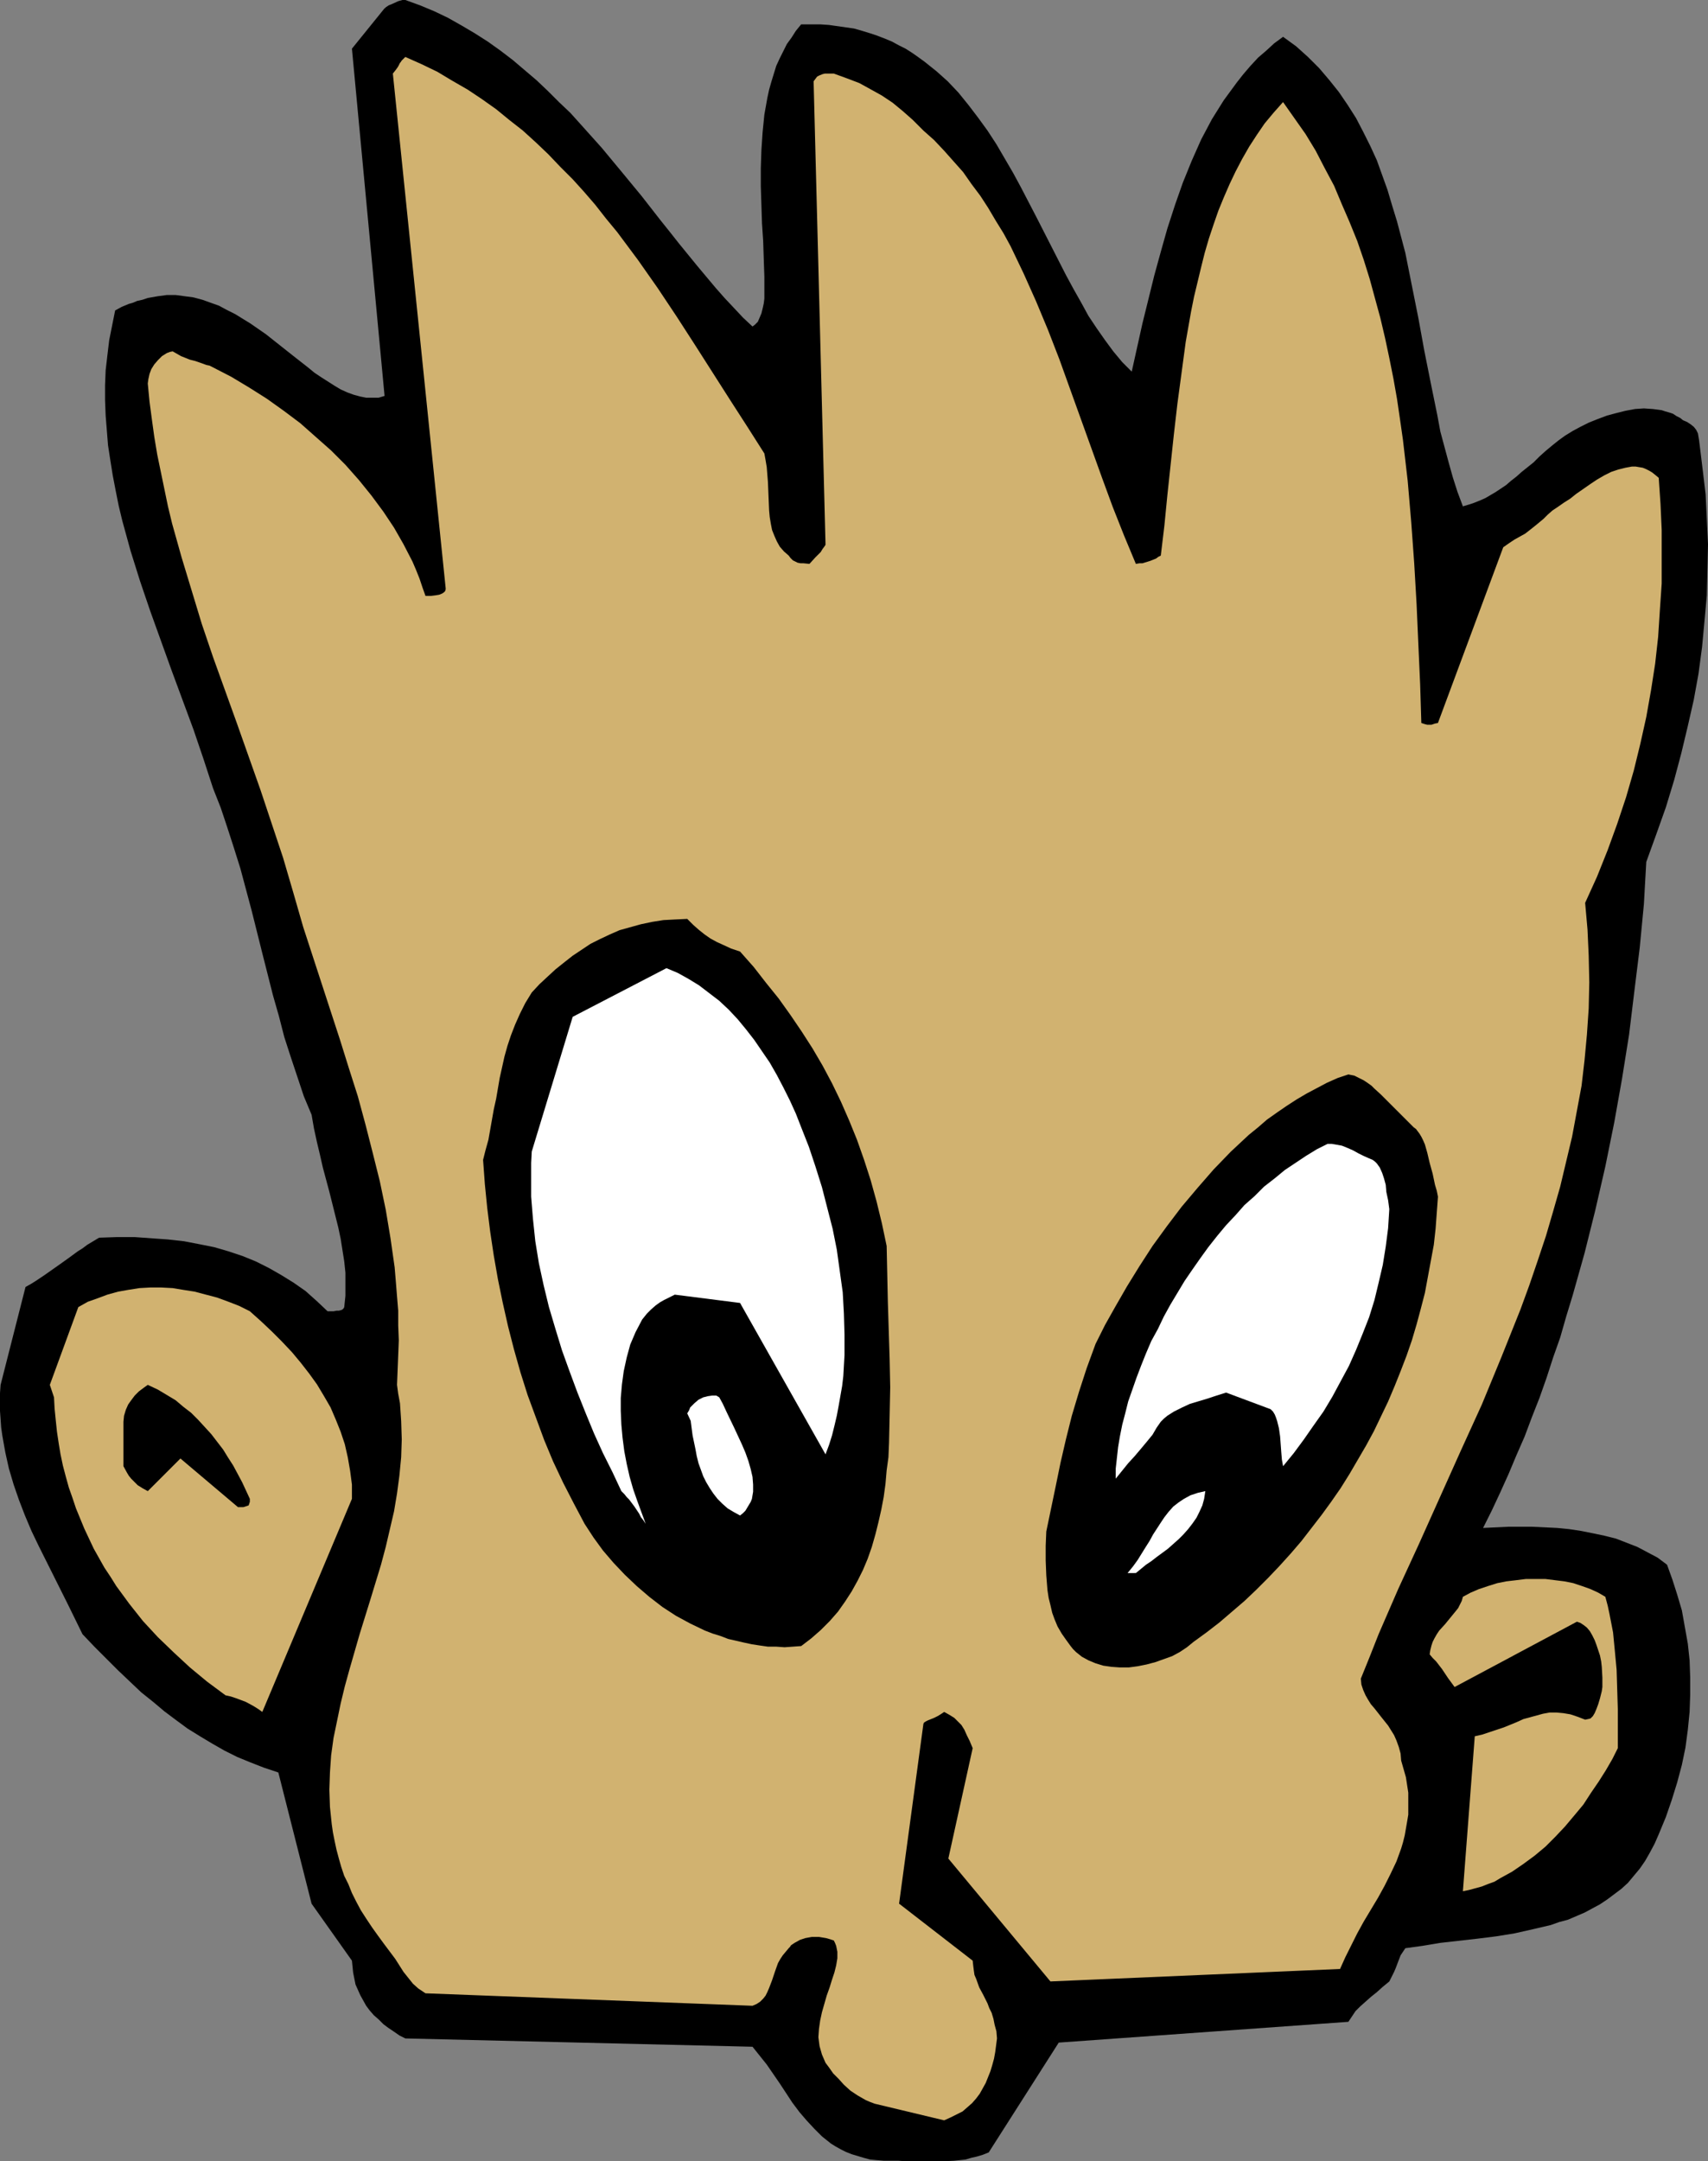 <?xml version="1.0" encoding="UTF-8" standalone="no"?>
<svg
   version="1.0"
   width="123.06mm"
   height="155.668mm"
   id="svg11"
   sodipodi:docname="Nosey.wmf"
   xmlns:inkscape="http://www.inkscape.org/namespaces/inkscape"
   xmlns:sodipodi="http://sodipodi.sourceforge.net/DTD/sodipodi-0.dtd"
   xmlns="http://www.w3.org/2000/svg"
   xmlns:svg="http://www.w3.org/2000/svg">
  <rect width="100%" height="100%" fill="#808080" stroke="none"/>
  <sodipodi:namedview
     id="namedview11"
     pagecolor="#ffffff"
     bordercolor="#000000"
     borderopacity="0.25"
     inkscape:showpageshadow="2"
     inkscape:pageopacity="0.0"
     inkscape:pagecheckerboard="0"
     inkscape:deskcolor="#d1d1d1"
     inkscape:document-units="mm" />
  <defs
     id="defs1">
    <pattern
       id="WMFhbasepattern"
       patternUnits="userSpaceOnUse"
       width="6"
       height="6"
       x="0"
       y="0" />
  </defs>
  <path
     style="fill:#000000;fill-opacity:1;fill-rule:evenodd;stroke:none"
     d="M 0.162,376.992 0,379.254 v 2.424 2.424 l 0.162,2.262 0.162,2.262 0.323,2.262 0.808,4.525 0.97,4.363 1.293,4.363 1.454,4.201 1.616,4.201 1.778,4.201 1.939,4.04 4.04,8.08 4.04,8.08 3.879,7.918 3.232,3.393 3.394,3.393 3.071,3.07 3.232,3.07 3.071,2.909 3.232,2.585 3.071,2.585 3.232,2.424 3.071,2.262 3.394,2.101 3.232,1.939 3.394,1.939 3.555,1.778 3.555,1.454 3.717,1.454 3.879,1.293 9.05,35.712 10.989,15.513 0.162,1.616 0.162,1.616 0.323,1.616 0.323,1.616 0.646,1.454 0.646,1.454 0.808,1.454 0.808,1.454 0.97,1.293 1.131,1.293 1.293,1.131 1.293,1.293 1.293,0.97 1.454,0.97 1.616,1.131 1.616,0.808 94.541,2.262 v 0 l 1.939,2.424 1.939,2.424 3.555,5.171 3.394,5.171 1.939,2.585 1.939,2.262 2.101,2.262 2.101,2.101 2.424,1.939 1.293,0.808 1.454,0.808 1.293,0.646 1.616,0.646 1.616,0.485 1.616,0.485 1.778,0.485 1.778,0.162 1.939,0.162 h 2.101 1.939 l 1.939,0.162 h 3.717 3.232 3.232 l 3.071,-0.162 3.071,-0.323 1.616,-0.485 1.454,-0.323 1.616,-0.485 1.616,-0.646 19.07,-29.894 78.865,-5.656 0.97,-1.454 0.97,-1.454 1.293,-1.293 1.454,-1.293 1.454,-1.293 1.616,-1.293 1.616,-1.454 1.778,-1.454 0.646,-1.293 0.646,-1.293 0.485,-1.131 0.485,-1.293 0.808,-2.101 0.646,-0.97 0.646,-0.97 4.687,-0.646 4.848,-0.808 10.02,-1.131 5.171,-0.646 5.01,-0.808 5.01,-1.131 4.848,-1.131 2.263,-0.808 2.424,-0.646 4.525,-1.939 2.101,-1.131 2.101,-1.131 1.939,-1.293 1.939,-1.454 1.939,-1.454 1.778,-1.616 1.616,-1.939 1.616,-1.939 1.454,-2.101 1.293,-2.262 1.293,-2.424 1.131,-2.585 1.939,-4.686 1.616,-4.686 1.454,-4.686 1.293,-4.848 0.97,-4.686 0.646,-4.848 0.485,-4.848 0.162,-4.686 v -4.686 l -0.162,-4.686 -0.485,-4.525 -0.808,-4.525 -0.808,-4.525 -1.293,-4.363 -1.293,-4.04 -1.454,-4.04 -2.586,-1.939 -2.747,-1.454 -2.747,-1.454 -2.909,-1.131 -2.909,-1.131 -3.232,-0.808 -3.071,-0.646 -3.232,-0.646 -3.232,-0.485 -3.232,-0.323 -3.394,-0.162 -3.394,-0.162 h -6.626 l -6.788,0.323 2.424,-4.848 2.263,-4.848 2.263,-5.009 2.101,-5.009 2.263,-5.171 1.939,-5.171 2.101,-5.333 1.939,-5.494 1.778,-5.494 1.939,-5.494 1.616,-5.656 1.778,-5.817 3.232,-11.473 2.909,-11.635 2.747,-11.958 2.424,-11.958 2.101,-11.796 1.939,-12.119 1.454,-11.958 1.454,-11.796 1.131,-11.796 0.323,-5.817 0.323,-5.656 2.747,-7.595 2.586,-7.272 2.263,-7.433 1.939,-7.272 1.778,-7.433 1.616,-7.11 1.293,-7.11 0.97,-7.272 0.646,-6.948 0.646,-7.11 0.162,-6.948 0.162,-6.948 -0.323,-6.787 -0.323,-6.787 -0.808,-6.787 -0.808,-6.625 -0.162,-1.293 -0.162,-0.97 -0.162,-0.97 -0.485,-0.97 -0.646,-0.808 -0.808,-0.646 -0.97,-0.646 -1.131,-0.485 -0.808,-0.646 -0.97,-0.485 -0.97,-0.646 -0.97,-0.323 -1.131,-0.323 -0.97,-0.323 -2.424,-0.323 -2.424,-0.162 -2.424,0.162 -2.586,0.485 -2.586,0.646 -2.424,0.646 -2.586,0.97 -2.424,0.97 -2.263,1.131 -2.101,1.131 -2.101,1.293 -1.778,1.293 -1.616,1.293 -1.939,1.616 -1.616,1.454 -1.616,1.616 -1.616,1.293 -1.616,1.293 -1.454,1.293 -1.454,1.131 -1.293,1.131 -2.909,1.939 -2.747,1.616 -1.454,0.646 -1.616,0.646 -1.454,0.485 -1.616,0.485 -1.454,-3.878 -1.293,-4.04 -1.131,-4.04 -1.131,-4.201 -1.131,-4.201 -0.808,-4.363 -1.778,-8.726 -1.778,-8.888 -1.616,-8.888 -1.778,-8.888 -1.778,-8.888 -2.263,-8.564 -1.293,-4.201 -1.293,-4.363 -1.454,-4.04 -1.454,-4.04 -1.778,-3.878 -1.939,-3.878 -1.939,-3.717 -2.263,-3.555 -2.424,-3.555 -2.586,-3.232 -2.747,-3.232 -3.071,-3.07 -3.232,-2.909 -3.555,-2.585 -2.424,1.778 -2.101,1.939 -2.263,1.939 -2.101,2.262 -1.939,2.262 -1.778,2.262 -1.778,2.424 -1.778,2.424 -1.616,2.585 -1.616,2.585 -1.454,2.747 -1.454,2.747 -1.293,2.909 -1.293,2.909 -2.424,5.979 -2.101,5.979 -2.101,6.464 -1.778,6.302 -1.778,6.464 -3.232,13.089 -2.909,13.089 -2.586,-2.585 -2.424,-2.909 -2.263,-3.07 -2.263,-3.232 -2.263,-3.393 -1.939,-3.555 -2.101,-3.717 -2.101,-3.878 -4.04,-7.918 -4.04,-7.918 -4.202,-8.08 -2.101,-3.878 -2.263,-3.878 -2.263,-3.878 -2.424,-3.717 -2.586,-3.555 -2.586,-3.393 -2.747,-3.393 -2.909,-3.07 -3.071,-2.747 -3.232,-2.585 -1.778,-1.293 -1.616,-1.131 -1.778,-1.131 -1.939,-0.97 -1.778,-0.97 -1.939,-0.808 -2.101,-0.808 -1.939,-0.646 -2.101,-0.646 -2.263,-0.646 -2.263,-0.323 -2.263,-0.323 -2.263,-0.323 -2.424,-0.162 h -2.586 -2.586 l -1.454,1.778 -1.131,1.778 -1.293,1.778 -0.97,1.939 -0.97,1.939 -0.97,2.101 -0.646,2.101 -0.646,2.101 -0.646,2.262 -0.485,2.262 -0.808,4.525 -0.485,4.848 -0.323,4.848 -0.162,4.848 v 5.009 l 0.323,10.019 0.323,4.848 0.162,5.009 0.162,4.686 v 4.686 1.293 l -0.162,1.293 -0.323,1.454 -0.323,1.293 -0.485,1.131 -0.485,1.131 -0.808,0.808 -0.646,0.485 -2.586,-2.424 -2.424,-2.585 -2.586,-2.747 -2.424,-2.747 -5.01,-5.979 -5.01,-6.14 -2.424,-3.07 -2.586,-3.232 -5.171,-6.625 -5.333,-6.464 -5.495,-6.625 -5.656,-6.302 -2.909,-3.232 -3.071,-2.909 -3.071,-3.07 -3.071,-2.909 -3.232,-2.747 -3.232,-2.747 -3.394,-2.585 -3.394,-2.424 -3.555,-2.262 -3.555,-2.101 -3.717,-2.101 -3.717,-1.778 -3.879,-1.616 L 110.379,0 h -0.808 l -1.131,0.323 -1.778,0.808 -0.808,0.323 -0.485,0.323 -0.485,0.323 v 0.162 h -0.162 l -8.888,10.988 8.888,94.531 -1.616,0.485 h -1.778 -1.616 l -1.616,-0.323 -1.778,-0.485 -1.778,-0.646 -1.778,-0.808 -1.616,-0.97 -1.778,-1.131 -1.778,-1.131 -1.939,-1.293 L 83.875,100.025 80.158,97.116 76.279,94.046 72.401,90.976 68.199,88.067 66.098,86.774 63.997,85.482 61.734,84.351 59.633,83.219 57.371,82.411 55.108,81.604 52.684,80.957 50.26,80.634 47.836,80.311 h -2.424 l -2.424,0.323 -2.747,0.485 -1.454,0.485 -1.454,0.323 -1.131,0.485 -1.131,0.323 -1.939,0.808 -1.778,0.97 -0.808,4.04 -0.808,4.04 -0.485,4.04 -0.485,4.201 -0.162,4.04 v 4.04 l 0.162,4.201 0.323,4.04 0.323,4.04 0.646,4.201 0.646,4.04 0.808,4.201 0.808,4.04 0.97,4.04 2.263,8.241 2.586,8.241 2.747,8.08 2.909,8.08 2.909,8.08 5.98,16.159 2.747,8.08 2.586,7.918 2.101,5.332 1.778,5.333 1.778,5.494 1.778,5.656 3.071,11.473 2.909,11.635 2.909,11.473 1.616,5.656 1.454,5.656 1.778,5.494 1.778,5.333 1.778,5.333 2.101,5.009 0.646,3.717 0.808,3.717 0.808,3.393 0.808,3.555 1.778,6.625 0.808,3.232 0.808,3.232 0.808,3.232 0.646,3.07 0.485,3.07 0.485,3.07 0.323,3.07 v 3.232 3.07 l -0.323,3.07 -0.162,0.323 -0.323,0.323 -0.323,0.162 -0.646,0.162 H 91.632 l -0.808,0.162 h -1.616 l -2.909,-2.747 -3.071,-2.747 -3.232,-2.262 -3.394,-2.101 -3.394,-1.939 -3.555,-1.778 -3.555,-1.454 -3.879,-1.293 -3.879,-1.131 -4.04,-0.808 -4.202,-0.808 -4.363,-0.485 -4.525,-0.323 -4.525,-0.323 H 31.837 l -4.848,0.162 -1.616,0.97 -1.616,0.97 -1.293,0.97 -1.293,0.808 -2.424,1.778 -2.263,1.616 -4.363,3.07 -2.424,1.616 -1.293,0.808 -1.454,0.808 z"
     id="path1" />
  <path
     style="fill:#d1b270;fill-opacity:1;fill-rule:evenodd;stroke:none"
     d="m 14.706,380.385 0.162,3.07 0.323,3.232 0.323,3.07 0.485,3.232 0.485,2.909 0.646,3.07 0.808,3.07 0.808,2.909 0.97,2.747 0.97,2.909 1.131,2.747 1.131,2.747 1.293,2.747 1.293,2.747 1.454,2.585 1.454,2.585 1.616,2.424 1.616,2.585 1.778,2.424 1.778,2.424 3.717,4.686 4.04,4.363 4.363,4.201 4.363,4.04 4.687,3.878 5.01,3.717 1.454,0.323 1.454,0.485 1.293,0.485 1.293,0.485 2.101,1.131 1.293,0.808 1.131,0.808 24.403,-58.011 v -3.878 l -0.485,-3.717 -0.646,-3.717 -0.808,-3.555 -1.131,-3.393 -1.293,-3.232 -1.454,-3.393 -1.778,-3.07 -1.939,-3.232 -2.101,-2.909 -2.263,-2.909 -2.424,-2.909 -2.747,-2.909 -2.747,-2.747 -2.909,-2.747 -3.071,-2.747 -2.909,-1.454 -2.909,-1.131 -3.071,-1.131 -3.071,-0.808 -3.071,-0.808 -3.071,-0.485 -2.909,-0.485 -3.071,-0.162 h -3.071 l -2.909,0.162 -3.071,0.485 -2.747,0.485 -2.909,0.808 -2.586,0.97 -2.747,0.97 -2.586,1.454 -7.757,21.168 z"
     id="path2" />
  <path
     style="fill:#000000;fill-opacity:1;fill-rule:evenodd;stroke:none"
     d="m 33.615,386.849 v 12.281 l 0.97,1.778 0.485,0.808 0.646,0.808 0.808,0.808 0.97,0.97 1.293,0.808 1.454,0.808 8.888,-8.888 15.676,13.25 h 0.808 0.646 l 0.485,-0.162 0.485,-0.162 0.485,-0.162 0.162,-0.485 0.162,-0.485 v -0.808 l -2.101,-4.525 -2.424,-4.525 -1.454,-2.262 -1.293,-2.101 -1.616,-2.101 -1.616,-2.101 -1.778,-1.939 -1.778,-1.939 -1.939,-1.939 -2.101,-1.616 -2.101,-1.778 -2.424,-1.454 -2.424,-1.454 -2.747,-1.293 -1.131,0.808 -1.293,0.97 -1.131,1.131 -0.97,1.293 -0.808,1.131 -0.646,1.454 -0.485,1.616 -0.162,1.616 z"
     id="path3" />
  <path
     style="fill:#d1b270;fill-opacity:1;fill-rule:evenodd;stroke:none"
     d="m 40.24,104.388 0.485,5.009 0.646,4.848 0.646,4.686 0.808,4.848 0.97,4.686 0.97,4.686 0.97,4.686 1.131,4.686 2.586,9.211 2.747,9.049 2.747,9.049 3.071,9.049 6.464,17.937 6.464,18.26 3.071,9.211 3.071,9.211 2.747,9.372 2.747,9.534 5.01,15.351 5.01,15.351 2.424,7.756 2.424,7.595 2.101,7.756 1.939,7.595 1.939,7.756 1.616,7.756 1.293,7.756 1.131,7.918 0.323,3.878 0.323,4.04 0.323,3.878 v 4.04 l 0.162,4.04 -0.162,4.04 -0.162,4.04 -0.162,4.04 0.323,2.424 0.485,2.585 0.323,4.848 0.162,5.009 -0.162,4.848 -0.485,5.009 -0.646,4.848 -0.808,4.848 -1.131,4.848 -1.131,4.848 -1.293,4.848 -2.909,9.534 -2.909,9.372 -2.747,9.534 -1.293,4.686 -1.131,4.686 -0.97,4.686 -0.97,4.686 -0.646,4.686 -0.323,4.686 -0.162,4.686 0.162,4.686 0.485,4.686 0.323,2.262 0.485,2.424 0.485,2.262 0.646,2.424 0.646,2.262 0.808,2.424 1.131,2.262 0.97,2.424 1.131,2.262 1.293,2.424 1.454,2.262 1.616,2.424 1.616,2.262 1.778,2.424 1.454,1.939 1.454,1.939 1.131,1.778 1.131,1.778 1.293,1.616 1.293,1.616 1.454,1.293 0.97,0.646 0.97,0.646 89.046,3.393 1.131,-0.485 0.97,-0.646 0.808,-0.808 0.646,-0.808 0.485,-0.97 0.485,-1.131 0.808,-2.101 0.808,-2.424 0.808,-2.262 0.646,-1.131 0.646,-0.97 0.808,-0.97 0.808,-0.97 0.323,-0.323 0.323,-0.485 0.485,-0.323 0.485,-0.323 1.454,-0.808 1.454,-0.485 1.778,-0.323 h 1.939 l 0.97,0.162 0.97,0.162 1.131,0.323 0.97,0.323 0.323,0.646 0.323,0.808 0.162,0.808 0.162,0.808 v 1.778 l -0.323,1.939 -0.485,1.939 -0.646,1.939 -0.646,2.101 -0.808,2.262 -0.646,2.262 -0.646,2.262 -0.485,2.262 -0.323,2.262 -0.162,2.262 0.323,2.424 0.323,1.131 0.323,1.131 0.485,1.131 0.485,1.131 0.97,1.293 1.131,1.616 1.454,1.454 1.454,1.616 1.778,1.616 1.939,1.293 2.263,1.293 1.131,0.485 1.293,0.485 18.908,4.525 1.778,-0.808 1.616,-0.808 1.616,-0.808 1.293,-1.131 1.293,-1.131 1.131,-1.293 0.97,-1.293 0.808,-1.454 0.808,-1.454 0.646,-1.616 0.646,-1.616 0.485,-1.616 0.485,-1.778 0.323,-1.778 0.485,-3.717 -0.162,-1.939 -0.485,-1.778 -0.323,-1.616 -0.485,-1.616 -0.646,-1.293 -0.485,-1.293 -1.131,-2.262 -1.131,-2.101 -0.808,-2.262 -0.485,-1.131 -0.162,-1.131 -0.162,-1.293 -0.162,-1.454 -20.039,-15.513 6.626,-48.962 0.162,-0.323 0.485,-0.323 0.646,-0.323 0.808,-0.323 0.808,-0.323 0.97,-0.485 0.808,-0.485 0.97,-0.646 1.454,0.808 1.293,0.808 0.97,0.97 0.97,0.97 0.808,1.293 0.646,1.454 0.808,1.616 0.808,1.939 -6.626,30.056 27.797,33.449 78.865,-3.393 1.454,-3.232 1.616,-3.232 1.616,-3.232 1.778,-3.232 1.939,-3.232 1.939,-3.232 1.778,-3.232 1.616,-3.232 1.616,-3.393 1.293,-3.555 0.485,-1.616 0.485,-1.939 0.646,-3.717 0.323,-1.939 v -1.939 -1.939 -2.101 l -0.323,-2.101 -0.323,-2.101 -0.646,-2.262 -0.646,-2.262 -0.162,-1.939 -0.485,-1.778 -0.646,-1.778 -0.646,-1.454 -0.808,-1.293 -0.808,-1.293 -1.939,-2.424 -1.778,-2.262 -0.97,-1.131 -0.808,-1.293 -0.646,-1.131 -0.646,-1.454 -0.485,-1.454 -0.162,-1.616 2.424,-5.979 2.424,-6.14 5.333,-12.281 5.656,-12.281 5.656,-12.604 5.656,-12.604 5.818,-12.766 5.333,-12.927 2.586,-6.464 2.586,-6.464 2.424,-6.625 2.263,-6.625 2.263,-6.787 1.939,-6.625 1.939,-6.787 1.616,-6.787 1.616,-6.787 1.293,-6.948 1.293,-6.948 0.808,-6.948 0.646,-6.948 0.485,-7.11 0.162,-7.11 -0.162,-7.272 -0.323,-7.11 -0.646,-7.272 3.232,-7.11 2.909,-7.272 2.586,-7.11 2.424,-7.272 2.101,-7.272 1.778,-7.272 1.616,-7.272 1.293,-7.272 1.131,-7.272 0.808,-7.272 0.485,-7.433 0.485,-7.11 v -7.272 -7.272 l -0.323,-7.11 -0.485,-7.11 -0.97,-0.808 -0.808,-0.646 -0.808,-0.485 -0.97,-0.485 -0.808,-0.323 -0.97,-0.162 -0.97,-0.162 h -0.97 l -1.778,0.323 -1.939,0.485 -1.939,0.646 -1.939,0.97 -1.939,1.131 -1.939,1.293 -3.717,2.585 -1.616,1.293 -1.778,1.131 -1.616,1.131 -1.454,0.97 -1.293,1.131 -1.131,1.131 -0.97,0.808 -0.97,0.808 -0.808,0.646 -0.808,0.646 -1.454,1.131 -1.454,0.808 -1.454,0.808 -1.454,0.97 -1.616,1.131 -17.777,47.831 v 0 l -0.808,0.162 -0.485,0.162 -0.485,0.162 h -0.646 -0.485 l -0.646,-0.162 -0.97,-0.323 -0.323,-10.503 -0.485,-10.827 -0.485,-10.988 -0.646,-11.15 -0.808,-11.15 -0.97,-11.311 -1.293,-11.15 -0.808,-5.656 -0.808,-5.494 -0.97,-5.494 -1.131,-5.656 -1.131,-5.333 -1.293,-5.494 -1.454,-5.333 -1.454,-5.333 -1.616,-5.171 -1.778,-5.171 -2.101,-5.171 -2.101,-4.848 -2.101,-5.009 -2.586,-4.848 -2.424,-4.686 -2.747,-4.525 -3.071,-4.363 -3.071,-4.363 -2.586,2.909 -2.424,2.909 -2.101,3.07 -2.101,3.232 -1.939,3.393 -1.778,3.393 -1.616,3.393 -1.616,3.717 -1.454,3.555 -1.293,3.717 -1.293,3.878 -1.131,3.878 -0.97,3.878 -0.97,4.04 -0.97,4.04 -0.808,4.04 -1.454,8.241 -1.131,8.403 -1.131,8.403 -0.97,8.403 -1.778,16.644 -0.808,8.241 -0.97,8.08 -0.646,0.323 -0.646,0.485 -0.808,0.323 -0.808,0.323 -2.101,0.646 h -0.808 l -0.97,0.162 -3.232,-7.756 -3.071,-7.756 -2.909,-7.918 -2.909,-8.08 -5.818,-16.159 -2.909,-8.08 -3.071,-7.918 -3.232,-7.756 -3.394,-7.595 -1.778,-3.717 -1.778,-3.717 -1.939,-3.555 -2.101,-3.393 -2.101,-3.555 -2.101,-3.232 -2.424,-3.232 -2.263,-3.232 -2.586,-2.909 -2.586,-2.909 -2.747,-2.909 -2.909,-2.585 -2.909,-2.909 -2.747,-2.424 -2.747,-2.262 -2.909,-1.939 -2.909,-1.616 -3.232,-1.778 -3.394,-1.293 -3.555,-1.293 h -1.616 -0.808 l -0.646,0.162 -0.808,0.323 -0.646,0.323 -0.485,0.646 -0.485,0.646 3.232,125.718 v 0.485 l -0.323,0.485 -0.485,0.646 -0.485,0.808 -0.646,0.646 -0.808,0.808 -1.616,1.778 -1.616,-0.162 h -0.808 l -0.808,-0.162 -0.646,-0.323 -0.646,-0.323 -0.646,-0.646 -0.485,-0.646 -1.293,-1.131 -1.131,-1.293 -0.808,-1.454 -0.646,-1.454 -0.646,-1.616 -0.323,-1.616 -0.323,-1.939 -0.162,-1.778 -0.162,-3.878 -0.162,-3.878 -0.323,-4.04 -0.323,-1.939 -0.323,-1.778 -4.525,-7.11 -4.687,-7.272 -4.848,-7.595 -4.848,-7.595 -5.01,-7.756 -5.171,-7.756 -5.333,-7.595 -5.656,-7.595 -3.071,-3.717 -2.909,-3.717 -3.071,-3.555 -3.071,-3.393 -3.394,-3.393 -3.232,-3.393 -3.394,-3.232 -3.555,-3.232 -3.717,-2.909 -3.555,-2.909 -3.879,-2.747 -3.879,-2.585 -4.202,-2.424 -4.04,-2.424 -4.363,-2.101 -4.363,-1.939 -0.323,0.323 -0.323,0.323 -0.323,0.323 -0.323,0.485 -0.162,0.162 -0.162,0.323 -0.162,0.323 -0.162,0.323 -0.323,0.485 -0.485,0.646 -0.646,0.808 14.383,140.1 v 0.323 l -0.162,0.485 -0.323,0.323 -0.485,0.323 -0.808,0.323 -0.97,0.162 -1.293,0.162 h -1.454 l -0.808,-2.262 -0.808,-2.424 -0.97,-2.424 -0.97,-2.262 -2.424,-4.686 -2.586,-4.525 -2.909,-4.363 -3.232,-4.363 -3.394,-4.201 -3.717,-4.201 -3.879,-3.878 -4.202,-3.717 -4.202,-3.717 -4.525,-3.393 -4.525,-3.232 -4.848,-3.07 -4.848,-2.909 -5.01,-2.585 -0.97,-0.485 -0.808,-0.162 -1.778,-0.646 -1.454,-0.485 -1.293,-0.323 -2.424,-0.97 -1.131,-0.646 -1.131,-0.646 -0.808,0.162 -0.808,0.323 -1.293,0.808 -1.131,1.131 -0.97,1.131 -0.808,1.293 -0.485,1.293 -0.323,1.454 z"
     id="path4" />
  <path
     style="fill:#000000;fill-opacity:1;fill-rule:evenodd;stroke:none"
     d="m 131.549,315.749 0.485,6.625 0.646,6.464 0.808,6.464 0.97,6.464 1.131,6.464 1.293,6.302 1.454,6.464 1.616,6.302 1.778,6.302 1.939,6.14 2.263,6.14 2.263,6.14 2.424,5.817 2.747,5.817 2.909,5.656 2.909,5.494 2.424,3.717 2.586,3.555 2.909,3.393 3.071,3.232 3.232,3.07 3.394,2.909 3.555,2.747 3.717,2.424 3.879,2.101 4.04,1.939 2.101,0.808 2.101,0.646 2.101,0.808 2.101,0.485 2.101,0.485 2.263,0.485 2.101,0.323 2.263,0.323 h 2.263 l 2.263,0.162 2.263,-0.162 2.263,-0.162 2.747,-2.101 2.586,-2.262 2.424,-2.424 2.263,-2.585 1.939,-2.747 1.778,-2.747 1.616,-2.909 1.454,-2.909 1.293,-3.07 1.131,-3.232 0.97,-3.393 0.808,-3.232 0.808,-3.555 0.646,-3.393 0.485,-3.555 0.323,-3.717 0.485,-3.555 0.162,-3.878 0.162,-7.433 0.162,-7.756 -0.162,-7.756 -0.485,-15.513 -0.162,-7.595 -0.162,-7.595 -1.293,-6.14 -1.454,-5.979 -1.616,-5.817 -1.778,-5.494 -1.939,-5.494 -2.101,-5.171 -2.263,-5.171 -2.424,-5.009 -2.586,-4.848 -2.747,-4.686 -2.909,-4.525 -3.071,-4.525 -3.232,-4.525 -3.394,-4.201 -3.394,-4.363 -3.717,-4.201 -2.424,-0.808 -2.101,-0.97 -1.778,-0.808 -1.778,-0.97 -1.616,-1.131 -1.616,-1.293 -1.454,-1.293 -1.616,-1.616 -3.394,0.162 -3.071,0.162 -3.071,0.485 -3.071,0.646 -2.909,0.808 -2.909,0.808 -2.586,1.131 -2.747,1.293 -2.586,1.293 -2.424,1.616 -2.424,1.616 -2.263,1.778 -2.424,1.939 -2.101,1.939 -2.263,2.101 -2.101,2.262 -1.778,2.909 -1.454,2.909 -1.293,2.909 -1.131,2.909 -0.97,2.909 -0.808,2.909 -0.646,2.909 -0.646,2.909 -0.97,5.656 -0.646,2.909 -0.485,2.747 -0.97,5.494 -0.808,2.909 z"
     id="path5" />
  <path
     style="fill:#ffffff;fill-opacity:1;fill-rule:evenodd;stroke:none"
     d="m 144.801,313.487 -0.162,3.07 v 3.07 6.14 l 0.485,5.979 0.646,6.14 0.97,5.979 1.293,5.979 1.454,5.979 1.778,5.979 1.778,5.817 2.101,5.817 2.101,5.656 2.263,5.656 2.263,5.494 2.424,5.333 2.586,5.171 2.424,5.171 0.808,0.808 0.646,0.808 0.646,0.646 0.485,0.646 0.97,1.293 0.646,0.97 0.323,0.485 0.323,0.485 0.485,0.97 0.646,0.808 0.646,0.97 -1.131,-3.07 -1.131,-3.07 -1.131,-3.232 -0.97,-3.393 -0.808,-3.555 -0.646,-3.393 -0.485,-3.717 -0.323,-3.555 -0.162,-3.717 v -3.555 l 0.323,-3.717 0.485,-3.555 0.808,-3.717 0.97,-3.555 1.454,-3.393 1.778,-3.393 1.293,-1.616 1.131,-1.131 1.293,-1.131 1.131,-0.808 1.131,-0.646 0.97,-0.485 0.97,-0.485 0.97,-0.485 17.777,2.262 23.272,41.206 0.97,-2.585 0.808,-2.585 0.646,-2.585 0.646,-2.747 0.485,-2.585 0.485,-2.747 0.485,-2.747 0.323,-2.747 0.323,-5.656 v -5.656 l -0.162,-5.656 -0.323,-5.817 -0.808,-5.817 -0.808,-5.817 -1.131,-5.656 -1.454,-5.656 -1.454,-5.656 -1.778,-5.656 -1.778,-5.333 -2.101,-5.333 -1.454,-3.717 -1.616,-3.555 -1.778,-3.555 -1.778,-3.393 -1.939,-3.393 -2.101,-3.07 -2.101,-3.07 -2.263,-2.909 -2.263,-2.747 -2.424,-2.585 -2.586,-2.424 -2.747,-2.101 -2.747,-2.101 -2.909,-1.778 -2.909,-1.616 -3.071,-1.293 -25.534,13.25 z"
     id="path6" />
  <path
     style="fill:#ffffff;fill-opacity:1;fill-rule:evenodd;stroke:none"
     d="m 188.112,387.011 0.485,3.717 0.808,3.878 0.323,1.778 0.485,1.939 0.646,1.778 0.646,1.778 0.808,1.616 0.97,1.616 0.97,1.454 1.131,1.454 1.293,1.293 1.454,1.293 1.616,0.97 1.778,0.97 0.808,-0.646 0.646,-0.646 0.485,-0.808 0.485,-0.808 0.485,-0.808 0.323,-0.808 0.162,-0.97 0.162,-0.97 v -1.939 l -0.162,-2.101 -0.485,-2.101 -0.646,-2.262 -0.808,-2.262 -0.97,-2.262 -2.101,-4.525 -2.101,-4.363 -0.97,-2.101 -0.97,-1.778 -0.808,-0.485 h -1.131 l -1.131,0.162 -1.293,0.323 -1.293,0.646 -1.131,0.97 -1.131,1.131 -0.323,0.808 -0.485,0.808 0.97,2.101 z"
     id="path7" />
  <path
     style="fill:#000000;fill-opacity:1;fill-rule:evenodd;stroke:none"
     d="m 284.916,416.905 -0.162,3.878 v 4.04 l 0.162,4.04 0.323,4.04 0.323,2.101 0.485,1.939 0.485,2.101 0.646,1.778 0.808,1.939 1.131,1.939 1.131,1.616 1.293,1.778 0.646,0.808 0.808,0.808 1.616,1.293 1.778,0.97 1.939,0.808 2.101,0.646 2.263,0.323 2.263,0.162 h 2.424 l 2.424,-0.323 2.424,-0.485 2.424,-0.646 2.263,-0.808 2.263,-0.808 2.101,-1.131 1.939,-1.293 1.778,-1.454 3.555,-2.585 3.555,-2.747 3.394,-2.909 3.394,-2.909 3.232,-3.07 3.232,-3.232 3.071,-3.232 3.071,-3.393 2.909,-3.393 2.747,-3.555 2.747,-3.555 2.586,-3.555 2.586,-3.717 2.424,-3.878 2.263,-3.878 2.263,-3.878 2.101,-3.878 1.939,-4.04 1.939,-4.04 1.778,-4.201 1.616,-4.04 1.616,-4.201 1.454,-4.201 1.293,-4.363 1.131,-4.201 1.131,-4.363 0.808,-4.363 0.808,-4.363 0.808,-4.363 0.485,-4.363 0.323,-4.363 0.323,-4.363 -0.323,-1.616 -0.485,-1.616 -0.646,-3.07 -0.808,-2.909 -0.646,-2.747 -0.323,-1.131 -0.323,-1.131 -0.485,-1.131 -0.485,-0.97 -0.485,-0.808 -0.485,-0.646 -0.485,-0.646 -0.646,-0.485 -8.888,-8.888 -1.778,-1.616 -0.808,-0.808 -1.131,-0.808 -0.97,-0.646 -1.293,-0.646 -1.293,-0.646 -1.616,-0.323 -2.909,0.97 -2.909,1.293 -2.747,1.454 -2.747,1.454 -2.747,1.616 -2.747,1.778 -2.586,1.778 -2.747,1.939 -2.424,2.101 -2.586,2.101 -2.424,2.262 -2.424,2.262 -4.687,4.848 -4.363,5.009 -4.363,5.171 -4.04,5.333 -3.879,5.333 -3.555,5.494 -3.394,5.494 -3.071,5.333 -2.909,5.171 -2.586,5.171 -2.424,6.625 -2.101,6.464 -1.939,6.464 -1.616,6.464 -1.454,6.302 -1.293,6.302 z"
     id="path8" />
  <path
     style="fill:#ffffff;fill-opacity:1;fill-rule:evenodd;stroke:none"
     d="m 303.824,402.523 3.394,-4.201 1.778,-1.939 1.778,-2.101 1.616,-1.939 1.454,-1.778 1.131,-1.939 1.131,-1.616 0.808,-0.808 0.97,-0.808 1.778,-1.131 2.263,-1.131 2.101,-0.97 4.848,-1.454 2.424,-0.808 2.586,-0.808 12.121,4.525 0.646,0.646 0.485,0.808 0.323,0.808 0.323,0.97 0.485,1.939 0.323,2.262 0.323,4.363 0.162,1.939 0.323,1.778 2.909,-3.555 2.747,-3.717 2.586,-3.717 2.747,-3.878 2.424,-4.04 2.263,-4.201 2.263,-4.201 1.939,-4.363 1.778,-4.363 1.778,-4.525 1.454,-4.686 1.131,-4.686 1.131,-4.848 0.808,-5.009 0.646,-5.009 0.323,-5.171 -0.323,-2.424 -0.485,-2.262 -0.162,-1.939 -0.485,-1.778 -0.485,-1.454 -0.646,-1.454 -0.808,-1.131 -0.485,-0.485 -0.646,-0.485 -1.131,-0.485 -1.454,-0.646 -1.293,-0.646 -1.454,-0.808 -1.454,-0.646 -1.616,-0.646 -1.778,-0.323 -0.97,-0.162 h -1.131 l -2.909,1.454 -2.909,1.778 -2.909,1.939 -2.909,1.939 -2.747,2.262 -2.909,2.262 -2.586,2.585 -2.747,2.424 -2.424,2.747 -2.586,2.747 -2.424,2.909 -2.424,3.07 -2.101,2.909 -2.263,3.232 -2.101,3.07 -1.939,3.232 -1.939,3.232 -1.778,3.232 -1.616,3.393 -1.778,3.232 -1.454,3.393 -1.293,3.232 -1.293,3.393 -1.131,3.232 -1.131,3.232 -0.808,3.232 -0.808,3.07 -0.646,3.232 -0.485,2.909 -0.323,2.909 -0.323,2.909 z"
     id="path9" />
  <path
     style="fill:#ffffff;fill-opacity:1;fill-rule:evenodd;stroke:none"
     d="m 309.318,428.216 2.747,-2.262 1.454,-0.97 1.454,-1.131 3.071,-2.262 2.909,-2.585 1.293,-1.293 1.293,-1.454 1.131,-1.454 1.131,-1.616 0.808,-1.616 0.808,-1.778 0.485,-1.778 0.323,-2.101 -2.101,0.485 -1.939,0.646 -1.778,0.97 -1.454,0.97 -1.454,1.131 -1.293,1.454 -1.131,1.454 -0.97,1.454 -2.101,3.232 -0.97,1.778 -1.131,1.778 -2.101,3.393 -1.293,1.778 -1.454,1.778 z"
     id="path10" />
  <path
     style="fill:#d1b270;fill-opacity:1;fill-rule:evenodd;stroke:none"
     d="m 389.315,450.354 0.808,0.97 0.97,0.97 1.616,2.101 1.616,2.424 1.778,2.424 33.291,-17.775 0.97,0.323 0.97,0.646 0.808,0.646 0.808,0.97 0.646,1.131 0.646,1.293 0.485,1.293 0.485,1.454 0.485,1.454 0.323,1.616 0.162,1.454 0.162,2.909 v 1.293 1.293 l -0.162,1.131 -0.485,1.939 -0.485,1.616 -0.485,1.293 -0.485,1.131 -0.485,0.808 -0.646,0.646 -0.646,0.162 -0.808,0.162 -2.101,-0.808 -1.939,-0.646 -1.939,-0.323 -1.778,-0.162 h -1.939 l -1.778,0.323 -1.778,0.485 -1.778,0.485 -1.778,0.485 -1.778,0.808 -3.555,1.454 -3.879,1.293 -1.939,0.646 -2.101,0.485 -3.232,42.175 1.616,-0.323 1.778,-0.485 1.778,-0.485 1.616,-0.646 1.778,-0.646 1.616,-0.97 3.232,-1.778 3.071,-2.101 3.071,-2.262 2.909,-2.424 2.747,-2.747 2.586,-2.747 2.586,-3.07 2.424,-2.909 2.101,-3.232 2.101,-3.07 1.939,-3.07 1.778,-3.07 1.454,-2.909 v -10.665 l -0.162,-5.333 -0.162,-5.332 -0.485,-5.171 -0.485,-5.009 -0.97,-5.009 -0.485,-2.262 -0.646,-2.424 -1.939,-1.131 -2.101,-0.97 -2.263,-0.808 -2.424,-0.808 -2.424,-0.485 -2.586,-0.323 -2.586,-0.323 h -2.586 -2.747 l -2.586,0.323 -2.747,0.323 -2.424,0.485 -2.586,0.808 -2.424,0.808 -2.263,0.97 -2.101,1.131 -0.323,1.131 -0.485,0.97 -0.485,0.97 -0.646,0.808 -1.454,1.778 -1.454,1.778 -1.616,1.778 -0.646,0.97 -0.646,1.131 -0.485,0.97 -0.323,0.97 -0.323,1.293 z"
     id="path11" />
</svg>
